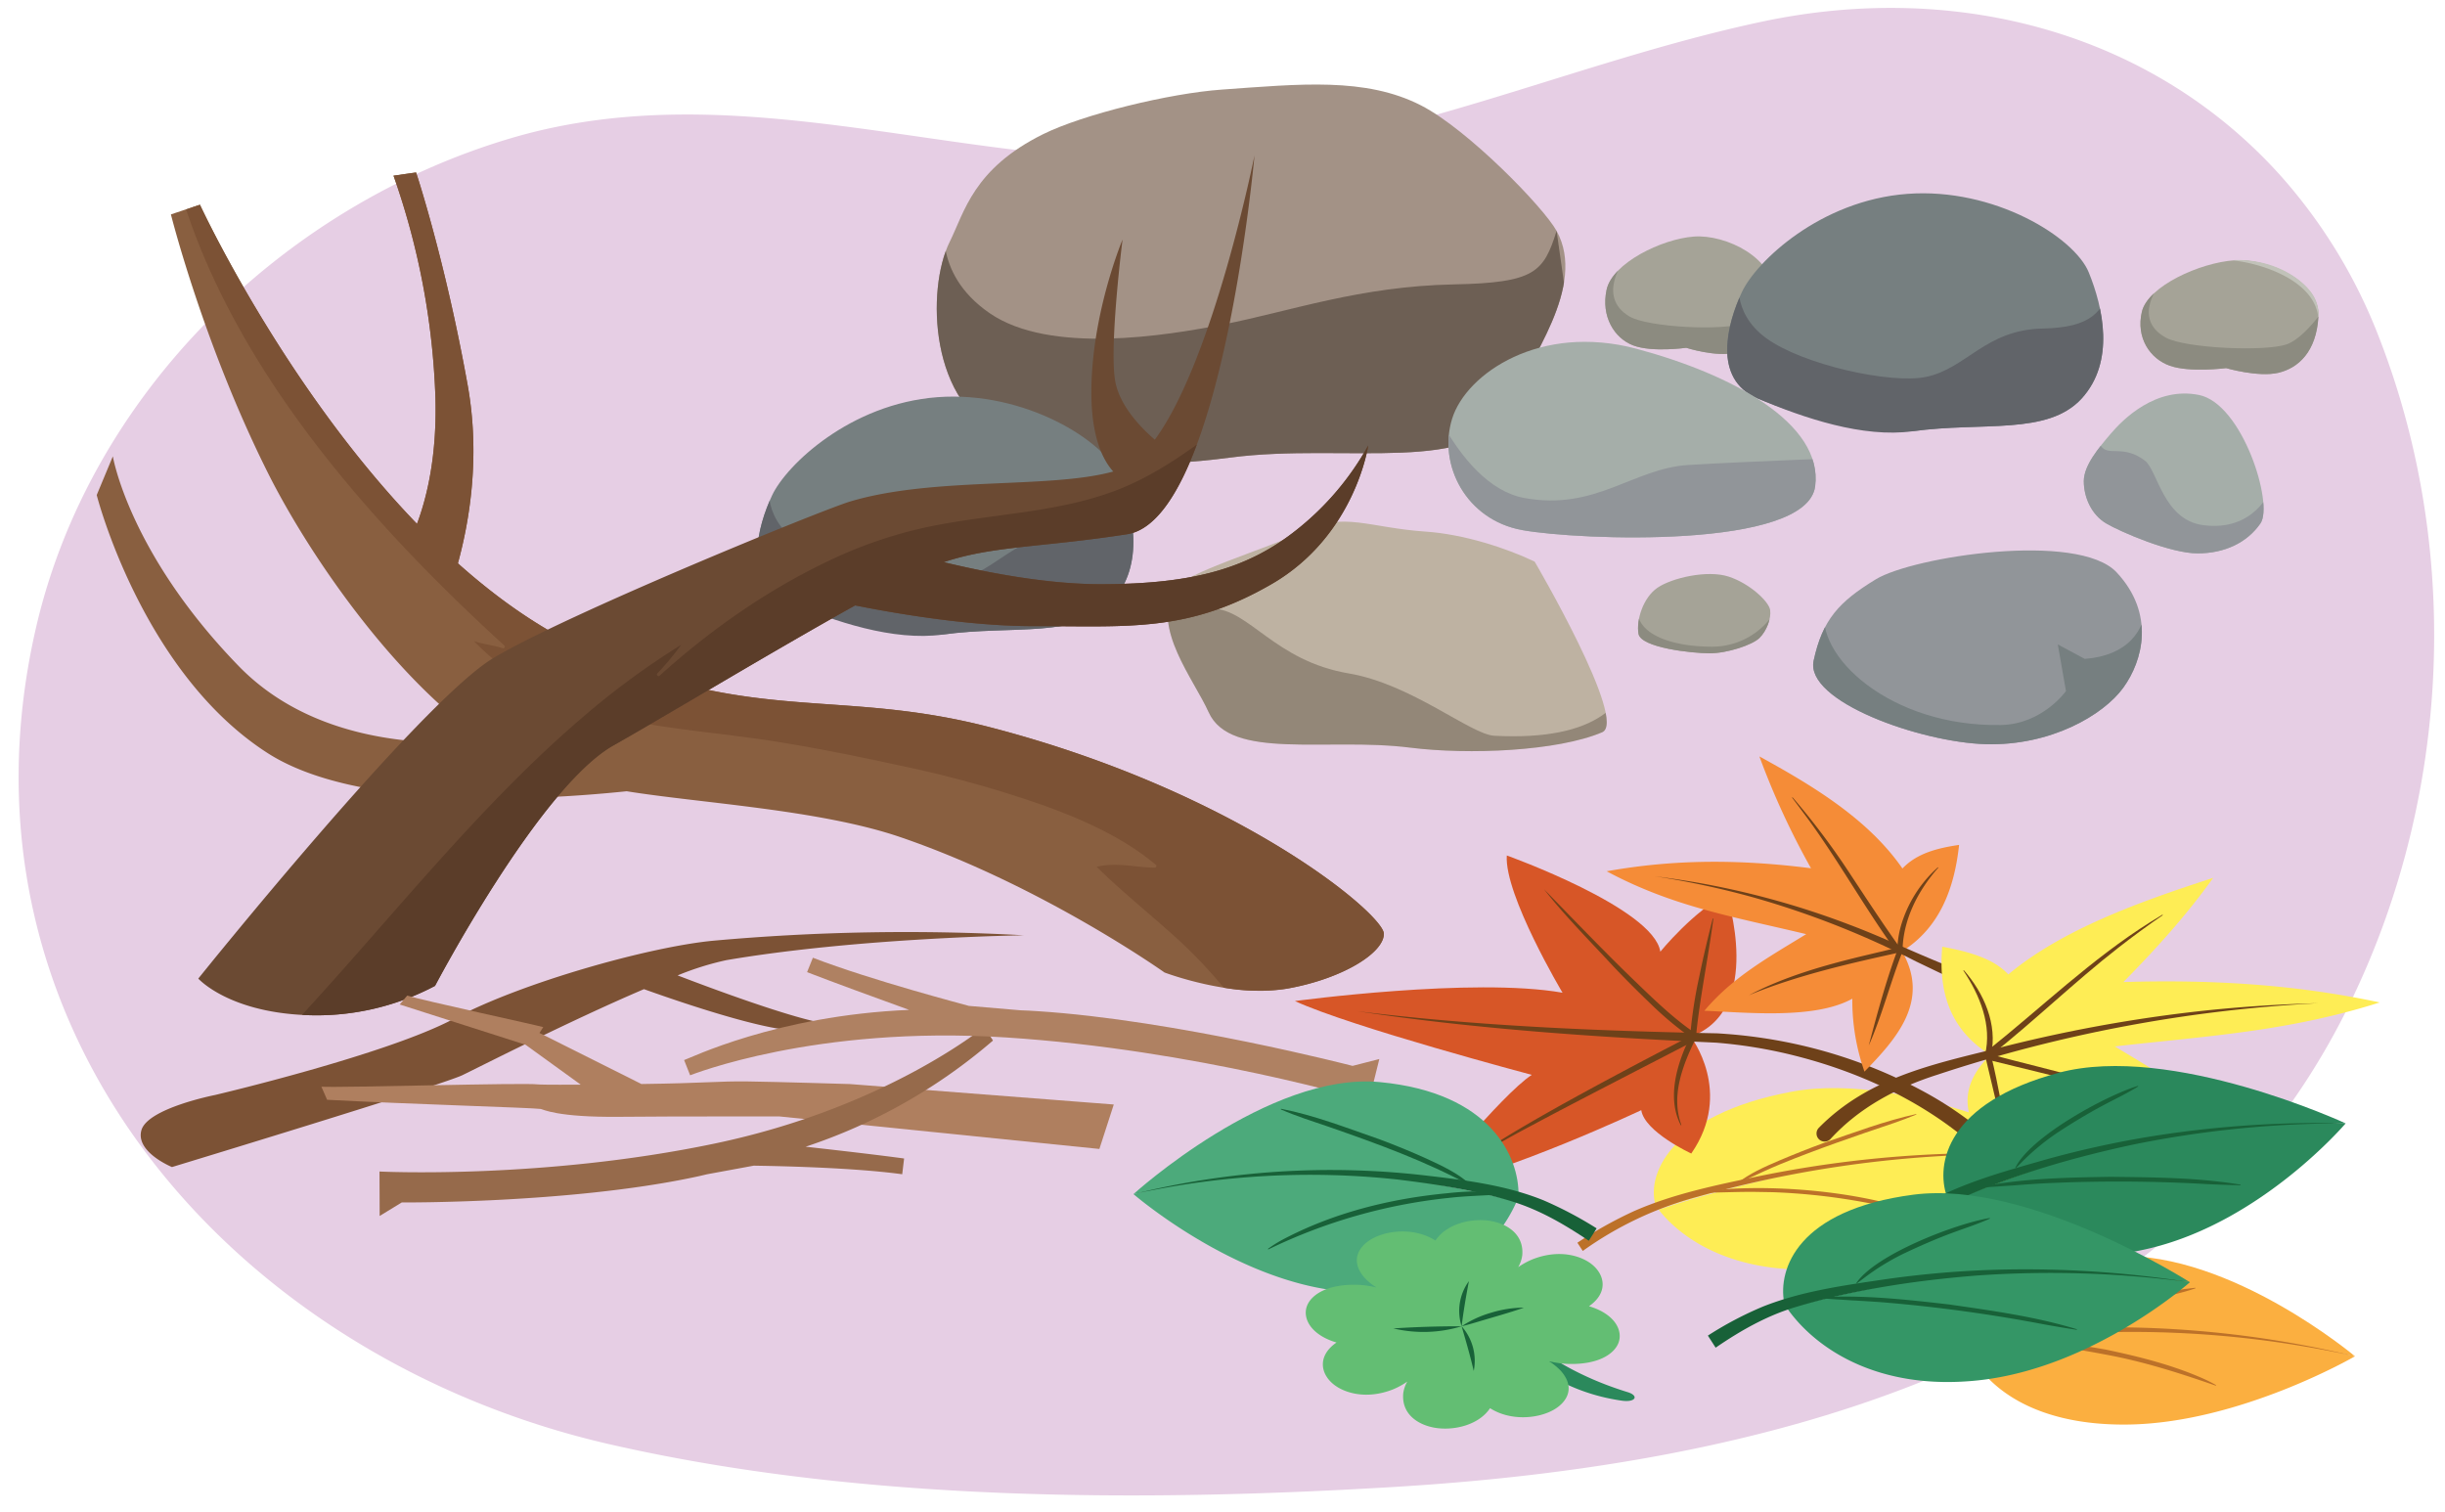 <svg xmlns="http://www.w3.org/2000/svg" xmlns:xlink="http://www.w3.org/1999/xlink" width="760" height="470" viewBox="0 0 760 470"><defs><clipPath id="a"><path d="M295.194,75.195c-7.279,14.69-6.369,50.92,17.287,60.363s44.742,9.955,70.056,6.654c35.7-4.655,77.055,5.853,86.433-15.738,6.417-14.776,24.359-37.421,14.916-54.638-4.065-7.412-27.665-31.636-42.173-39.069-17.258-8.841-37.686-6.632-61.906-4.922-16.276,1.149-43.133,7.7-55.592,13.873C302.548,52.454,299.815,65.869,295.194,75.195Z" fill="#a39286"/></clipPath><clipPath id="b"><path d="M515.205,182.692c-4.425,3.035-6.638,9.971-5.9,14.307s16.593,6.069,22.124,6.069,13.275-2.6,15.487-4.769,3.688-6.069,3.319-8.671-6.269-8.237-12.906-10.4S519.629,179.657,515.205,182.692Z" fill="none"/></clipPath><clipPath id="c"><path d="M499.392,90.07c-1.768,8.268,2.357,15.032,8.25,17.287s16.5.751,16.5.751,9.43,3.007,15.323,1.5,11.2-6.765,11.787-18.039S536.521,72.783,526.5,73.535,501.16,81.8,499.392,90.07Z" fill="none"/></clipPath><clipPath id="d"><path d="M665.773,96.941c-1.87,8.012,2.5,14.566,8.731,16.751s17.461.729,17.461.729,9.978,2.913,16.214,1.456,11.849-6.555,12.473-17.479-15.591-18.209-26.192-17.48S667.644,88.929,665.773,96.941Z" fill="none"/></clipPath><clipPath id="e"><path d="M541.44,90.811c-4.423,9.477-9.4,26.99,4.976,33.082s32.718,12.284,48.1,10.154c21.692-3,42.02,1.354,52.525-10.154s6.634-28.43,2.211-39.261-29.3-26.4-56.394-24.369S545.863,81.335,541.44,90.811Z" fill="none"/></clipPath><clipPath id="f"><path d="M239.983,154.006c-4.423,9.477-9.4,26.99,4.976,33.082s32.718,12.283,48.1,10.153c21.692-3,42.019,1.354,52.524-10.153s6.635-28.431,2.212-39.261-29.3-26.4-56.395-24.369S244.406,144.529,239.983,154.006Z" fill="none"/></clipPath><clipPath id="g"><path d="M508.583,108.384c29.583,7.891,58.2,23.146,55.638,42.786s-73.623,16.775-91.067,13.6S446.945,144.48,451.361,130.2,479,100.493,508.583,108.384Z" fill="none"/></clipPath><clipPath id="h"><path d="M583.089,180.064c-11.572,7.041-16.583,12.605-19.338,25.288s33.221,25.388,53.468,25.964,36.618-9.07,42.758-17.523,9.955-23.038-2.035-35.871S594.662,173.024,583.089,180.064Z" fill="none"/></clipPath><clipPath id="i"><path d="M647.725,149.581c0,4.923,2.326,10.393,6.979,13.128s20.006,9.3,28.38,9.3,15.354-3.282,19.541-9.3-5.583-37.2-19.075-39.932-23.729,7.658-27.451,12.035S647.725,144.658,647.725,149.581Z" fill="none"/></clipPath><clipPath id="j"><path d="M498.005,227.62c-13.853,5.884-41.423,7.071-59.745,4.766-25.836-3.249-55.772,4.086-62.56-10.987-4.645-10.314-17.631-26.123-10.8-38.141,2.942-5.175,29.71-12.929,40.212-18.118,12.49-6.171,20.461-1.091,37.991.1,11.78.8,24.911,5.025,33.928,9.334C477.035,174.577,506.121,224.172,498.005,227.62Z" fill="#beb2a2"/></clipPath></defs><path d="M709.438,55.219C670.309,11.145,609.7-6.454,547.638,6.746,487.8,19.474,430.731,47.052,369.607,49.461c-71.141,2.8-140.714-27.394-211.207-6.378C87.719,64.155,27.708,122.744,11.09,195.555c-28.552,125.1,62.2,226.786,178.452,253.385,77.544,17.743,164.08,18.026,243.281,13.29,112.629-6.736,239.119-36.81,295.191-145.519,33.427-64.806,37.979-143.767,11.5-211.792A164.02,164.02,0,0,0,709.438,55.219Z" fill="#e6cee4"/><path d="M295.194,75.195c-7.279,14.69-6.369,50.92,17.287,60.363s44.742,9.955,70.056,6.654c35.7-4.655,77.055,5.853,86.433-15.738,6.417-14.776,24.359-37.421,14.916-54.638-4.065-7.412-27.665-31.636-42.173-39.069-17.258-8.841-37.686-6.632-61.906-4.922-16.276,1.149-43.133,7.7-55.592,13.873C302.548,52.454,299.815,65.869,295.194,75.195Z" fill="#a39286"/><g clip-path="url(#a)"><path d="M294.062,67.123s-5.047,17.463,13.628,30.269,54.625,6.992,72.709,3.431c20.695-4.075,42.269-11.842,71.545-12.424,25.234-.5,27.868-3.813,31.906-16.619l11.61,81.494L273.872,141.05C267.86,112.286,273.923,89.365,294.062,67.123Z" fill="#6d5f54"/></g><g clip-path="url(#b)"><path d="M515.205,182.692c-4.425,3.035-6.638,9.971-5.9,14.307s16.593,6.069,22.124,6.069,13.275-2.6,15.487-4.769,3.688-6.069,3.319-8.671-6.269-8.237-12.906-10.4S519.629,179.657,515.205,182.692Z" fill="#a5a397"/><path d="M509.477,186.345c-3.273,10.1,9,14.672,22.707,14.672a22.9,22.9,0,0,0,19.639-11.064l-3.682,11.785c-26.526,10.8-32.62,1.864-42.551-3.367C505.59,198.371,510.717,182.517,509.477,186.345Z" fill="#8c8b80"/></g><g clip-path="url(#c)"><path d="M499.392,90.07c-1.768,8.268,2.357,15.032,8.25,17.287s16.5.751,16.5.751,9.43,3.007,15.323,1.5,11.2-6.765,11.787-18.039S536.521,72.783,526.5,73.535,501.16,81.8,499.392,90.07Z" fill="#a5a397"/><path d="M505.141,80.408s-9.155,11.675,1.307,17.93c5.749,3.436,29.427,4.587,35.639,2.085S555.82,84.578,555.82,84.578l-2.289,32.941-58.526-5-.654-22.1Z" fill="#8c8b80"/></g><g clip-path="url(#d)"><path d="M665.773,96.941c-1.87,8.012,2.5,14.566,8.731,16.751s17.461.729,17.461.729,9.978,2.913,16.214,1.456,11.849-6.555,12.473-17.479-15.591-18.209-26.192-17.48S667.644,88.929,665.773,96.941Z" fill="#a5a397"/><path d="M671.857,87.578s-9.688,11.314,1.384,17.375c6.082,3.33,31.137,4.445,37.711,2.02s14.531-15.354,14.531-15.354l-2.422,31.921-61.929-4.849-.692-21.415Z" fill="#8c8b80"/></g><path d="M720.582,98.394c-1.409-10.95-16.56-16.274-26.117-17.406l-.01-.14c8.573-.323,17.843,2.8,23.491,9.461a11.88,11.88,0,0,1,2.776,8.093l-.14-.008Z" fill="#c1c2b9"/><g clip-path="url(#e)"><path d="M541.44,90.811c-4.423,9.477-9.4,26.99,4.976,33.082s32.62,10.154,48.1,10.154,42.02,1.354,52.525-10.154,6.634-28.43,2.211-39.261-29.3-26.4-56.394-24.369S545.863,81.335,541.44,90.811Z" fill="#767f80"/><path d="M540.752,85.6s-3.067,11.266,8.282,19.528,38.7,14.314,49.691,12.017c12.576-2.629,18.4-14.646,36.195-15.022,15.334-.323,18.71-5.257,21.164-13.519l7.055,52.576L528.483,133.3C524.83,114.74,528.514,99.953,540.752,85.6Z" fill="#616469"/></g><g clip-path="url(#f)"><path d="M239.983,154.006c-4.423,9.477-9.4,26.99,4.976,33.082s32.62,10.153,48.1,10.153,42.019,1.354,52.524-10.153,6.635-28.431,2.212-39.261-29.3-26.4-56.395-24.369S244.406,144.529,239.983,154.006Z" fill="#767f80"/><path d="M239.3,148.8s-3.067,11.266,8.282,19.528,38.7,14.315,49.691,12.018c12.576-2.629,18.4-14.647,36.194-15.022,15.335-.324,18.711-5.258,21.165-13.52l7.055,52.576-134.656-7.886C223.372,177.935,227.057,163.148,239.3,148.8Z" fill="#616469"/></g><g clip-path="url(#g)"><path d="M508.583,108.384c29.583,7.891,58.2,23.146,55.638,42.786s-73.623,16.775-91.067,13.6-27.979-20.166-23.563-34.442S479,100.493,508.583,108.384Z" fill="#a5aea9"/><path d="M580.282,142.08s-38.4,1.386-55.518,2.456-28.759,14.292-50.878,10.271S439.8,112.359,439.8,112.359l-3.818,50.9c43.861,29.373,91.525,24.766,140.918,4.7Z" fill="#919599"/></g><g clip-path="url(#h)"><path d="M583.089,180.064c-11.572,7.041-16.583,12.605-19.338,25.288s33.221,25.388,53.468,25.964,36.618-9.07,42.758-17.523,9.955-23.038-2.035-35.871S594.662,173.024,583.089,180.064Z" fill="#919599"/><path d="M567.316,188.657c-3.645,15.128,20.34,37.348,54.666,36.7,12.919-.243,20.2-10.545,20.2-10.545l-2.539-14.506,8.374,4.5c12.963-.971,19.024-8.434,19.223-18.325l-2.675,44.372L607.5,241.85,556.5,218.09Z" fill="#767f80"/></g><g clip-path="url(#i)"><path d="M647.725,149.581c0,4.923,2.326,10.393,6.979,13.128s20.006,9.3,28.38,9.3,15.354-3.282,19.541-9.3-5.583-37.2-19.075-39.932-23.729,7.658-27.451,12.035S647.725,144.658,647.725,149.581Z" fill="#a5aea9"/><path d="M653.579,130.763s-2.839,4.552-.516,7.89,6.969-.607,13.68,4.552c3.913,3.008,5.661,18.383,18.068,20.03,16,2.124,20.908-10.925,20.908-10.925l1.032,18.512s-22.456,13.353-44.912,3.035-20.392-26.1-20.392-26.1Z" fill="#919599"/></g><path d="M498.005,227.62c-13.853,5.884-41.423,7.071-59.745,4.766-25.836-3.249-55.772,4.086-62.56-10.987-4.645-10.314-17.631-26.123-10.8-38.141,2.942-5.175,29.71-12.929,40.212-18.118,12.49-6.171,20.461-1.091,37.991.1,11.78.8,24.911,5.025,33.928,9.334C477.035,174.577,506.121,224.172,498.005,227.62Z" fill="#beb2a2"/><g clip-path="url(#j)"><path d="M502.3,179.967S529.453,232.1,464.481,228.7c-7.318-.383-25.716-16.072-45.207-19.369-23.078-3.9-30.966-19.949-42.454-20.169-18.264-.351-16.118,9.83-19.041.89l-1.252,50.062,160.385-8.534C521.263,211.5,516.875,195.494,502.3,179.967Z" fill="#44382d" opacity="0.35"/></g><path d="M307.825,226.078C261.31,214,235.151,224.829,184.487,203.015c-15.116-6.508-29.247-16.38-42.154-27.916,3.67-13.372,6.98-33.4,3.046-55.312-7.019-39.107-16.044-66.182-16.044-66.182l-7.019,1a230.068,230.068,0,0,1,13.036,69.19c.459,17.453-2.449,30.266-5.734,39.041C88.061,119.781,62.151,63.633,62.151,63.633l-9.025,3.008s10.028,40.11,30.083,80.22c12.756,25.512,39.66,64.614,67.892,83.541-20.02,1.594-54.087.125-76.917-23.376-34.093-35.1-39.107-65.179-39.107-65.179L30.063,153.88S44.1,209.032,83.209,234.1c27.268,17.48,81.342,14.971,111.588,11.85,22.857,3.688,60.013,5.72,84.951,14.222,44.121,15.041,82.226,42.115,82.226,42.115s21.057,8.022,38.1,5.014,30.083-11.03,30.083-17.047S385.037,246.133,307.825,226.078Z" fill="#895f40"/><path d="M307.825,226.078C261.31,214,235.151,224.829,184.487,203.015c-15.116-6.508-29.247-16.38-42.154-27.917,3.67-13.371,6.98-33.4,3.046-55.311-7.019-39.108-16.044-66.182-16.044-66.182l-7.019,1a230.068,230.068,0,0,1,13.036,69.19c.459,17.453-2.449,30.266-5.734,39.04-41.557-43.057-67.467-99.2-67.467-99.2L57.839,65.07q2.861,8.558,6.473,16.843c10.222,23.387,24.463,44.864,40.541,64.615,15.8,19.412,33.446,37.256,51.91,54.128a.5.5,0,0,1-.486.836c-2.97-.925-6.021-1.253-8.949-2.2a82.493,82.493,0,0,0,20.356,15.3,98.321,98.321,0,0,0,23.951,8.534c15.544,3.552,31.532,4.629,47.268,7.033,13.621,2.081,27.212,4.837,40.673,7.767a350.682,350.682,0,0,1,44.387,12.268c12.488,4.5,25.11,10.041,35.356,18.65a.506.506,0,0,1-.354.854c-6.017-.065-12.143-1.763-18.074-.248,7.292,7.176,15.263,13.6,22.887,20.411A150.827,150.827,0,0,1,380.4,307.015a61.231,61.231,0,0,0,19.681.286c17.047-3.008,30.083-11.03,30.083-17.047S385.037,246.133,307.825,226.078Z" fill="#7c5235"/><path d="M403.237,164.54c-15.041,12.033-32.088,17.046-61.167,17.046-16.906,0-35.834-3.726-48.728-6.848,15.348-5.122,29.966-4.515,56.979-8.67,29.434-4.529,39.622-117.736,39.622-117.736s-12.682,63.447-30.974,88.336c-3.831-3.268-11.007-10.332-12.347-18.373-1.845-11.072,2.307-43.829,2.307-43.829s-9.689,23.068-9.689,47.52c0,14.108,3.685,21.144,6.8,24.578-19.871,5.473-55.667,1.522-81.76,9.315-8.746,2.612-88.3,35.094-110.943,48.679s-91.7,99.622-91.7,99.622S70.7,314.369,94.473,315.5a78.635,78.635,0,0,0,40.755-9.057s32.363-61.684,55.426-74.72c16.376-9.256,50.61-29.906,75.166-43.535,13.4,2.666,35.753,6.433,55.192,6.433,30.082,0,48.132,2.006,74.2-13.036S425.3,138.468,425.3,138.468A87.722,87.722,0,0,1,403.237,164.54Z" fill="#6b4a33"/><path d="M403.237,164.54c-15.041,12.033-32.088,17.046-61.167,17.046-16.906,0-35.834-3.726-48.728-6.848,15.348-5.122,29.966-4.515,56.979-8.67,8.916-1.372,16.064-12.724,21.7-27.874-7.871,5.675-16.237,10.9-25.337,14.335-9.3,3.508-19.1,5.317-28.906,6.731-10.128,1.461-20.316,2.57-30.328,4.736a137.534,137.534,0,0,0-29.7,10.269c-19.228,9.1-36.94,21.523-52.707,35.752-.475.429-1.161-.246-.707-.707a87.5,87.5,0,0,0,7.4-8.874,243.931,243.931,0,0,0-30.5,22.4c-18.478,15.79-35.022,33.685-51.132,51.838-12.067,13.6-23.9,27.413-36.22,40.788.2.011.388.026.587.036a78.635,78.635,0,0,0,40.755-9.057s32.363-61.684,55.426-74.72c16.376-9.256,50.61-29.906,75.166-43.535,13.4,2.666,35.753,6.433,55.192,6.433,30.082,0,48.132,2.006,74.2-13.036S425.3,138.468,425.3,138.468A87.722,87.722,0,0,1,403.237,164.54Z" fill="#5b3d29"/><path d="M210.633,303.192a89.459,89.459,0,0,1,15.2-4.753c41.367-7.026,92.493-7.715,92.493-7.715a667.512,667.512,0,0,0-96.575,1.68c-19.892,1.873-59.74,13.051-80.6,24.23s-74.336,23.738-74.336,23.738-20.851,4.089-22.844,10.893,9.488,11.5,9.488,11.5,83.7-25.429,90.225-28.541c4.485-2.139,33.186-16.808,56.486-26.758,8.341,2.991,26.615,9.293,39.216,11.813,16.8,3.359,44.509,1.68,44.509,1.68s-17.636,0-33.592-4.2C238.049,313.534,218.88,306.354,210.633,303.192Z" fill="#7c5235"/><path d="M99.905,337.792l1.772,4.06c25.7,1.371,63.383,2.44,66.38,2.851.759.108,5,2.631,24.435,2.443,20.992-.2,46.3-.06,49.713-.122l99.525,10.114,4.473-13.819-82.036-6.354s-22.664-.692-31.765-.815-12.87.535-33.029.8l-31.689-15.87,1.17-1.813c-1.686-.544-37.547-8.308-42.276-9.8l-2.338,2.766c4.074,1.286,30.619,9.779,39.127,12.523l17.141,12.39c-10.5.066-12.833-.028-13.278-.071C163.074,336.476,106.525,338.146,99.905,337.792Z" fill="#af7f5f"/><path d="M308.66,323.437l-2.705-4.217c-.393.249-30.785,25.157-83.848,36.245-53.322,11.143-103.733,8.707-104.144,8.684l.052,13.812,6.863-4.194s51.6.358,90.332-7.735c2.47-.516,2.2-.468,4.609-1.034l14.489-2.67c.392.041,28.448.257,46.136,2.67l.587-4.895c-7.809-1.065-19.682-2.445-30.607-3.664A172.023,172.023,0,0,0,308.66,323.437Z" fill="#966a4b"/><path d="M212.65,329.506l1.868,4.729c.478-.131,38.82-15.561,97.986-11.773,59.455,3.806,112.549,19.7,112.981,19.837l3.261-13.114-8.315,2.128S365.57,317.064,322.385,314.3c-2.754-.176-2.458-.15-5.157-.261l-16.069-1.374c-.407-.144-30.23-7.912-48.487-14.968l-1.8,4.484c8.059,3.115,20.371,7.625,31.712,11.726C241.19,315.646,214.215,329.081,212.65,329.506Z" fill="#af8162"/><path d="M732.018,421.584s-38.308-32.245-73.745-31.156-46.45,16.769-47.521,26.1c0,0,46.015-5.953,76.18-2.03S732.018,421.584,732.018,421.584Z" fill="#fbaf40"/><path d="M732.018,421.584s-35.959,20.9-70.948,21.219c-30.535.28-45.172-13.02-49.932-24.666,0,0,36.629-5.994,64.9-4.378A329.3,329.3,0,0,1,732.018,421.584Z" fill="#fbaf40"/><path d="M585.326,423.626a145.3,145.3,0,0,1,17.661-6.2c12.107-3.173,24.588-3.835,36.993-4.434a321.258,321.258,0,0,1,92.038,8.593,321.178,321.178,0,0,0-110.3-4.959,115.8,115.8,0,0,0-17.93,3.643,142.407,142.407,0,0,0-17.083,6.589l-1.376-3.231Z" fill="#bc7129"/><path d="M618.634,416.532c12.032-.83,24.089.886,35.919,2.968,10.3,2.157,20.613,4.743,30.263,9a42.073,42.073,0,0,1,4.034,2.049l-.08.168c-11.3-3.928-22.715-7.585-34.509-9.711-5.869-1.121-11.773-2.115-17.727-2.691-5.949-.7-11.917-.836-17.9-1.592l0-.187Z" fill="#bc7129"/><path d="M629.881,415.179c3.77-2.72,8.223-4.134,12.538-5.582,4.349-1.419,8.748-2.664,13.164-3.825,8.894-2.066,17.7-4.611,26.816-5.489l.036.183c-4.346,1.475-8.8,2.411-13.228,3.459-8.842,2.125-17.663,4.384-26.373,6.983-2.895.876-6.809,2.242-9.658,3.258-1.076.36-2.1.817-3.2,1.175l-.091-.162Z" fill="#bc7129"/><path d="M645.239,359.391s-51.228-27.052-88.561-20.007S510.921,365.349,515,375.924c0,0,46.626-15.388,79.982-16.355S645.239,359.391,645.239,359.391Z" fill="#feed55"/><path d="M645.239,359.391s-31.446,27.681-68.553,33.854c-32.382,5.388-52.275-5.965-61.125-17.25,0,0,37.006-12.332,67.595-15.375A379,379,0,0,1,645.239,359.391Z" fill="#feed55"/><path d="M490.315,386.285a129.485,129.485,0,0,1,17.515-9.79c12.274-5.4,25.406-8.071,38.43-10.8a352.237,352.237,0,0,1,59.234-7.07,368,368,0,0,1,39.745.77,356.2,356.2,0,0,0-117.872,12.676,109.838,109.838,0,0,0-35.377,16.764l-1.675-2.546Z" fill="#bc7129"/><path d="M527.929,370.556c20.714-3.141,53.687-.357,72.864,8.177l-.062.15a195.294,195.294,0,0,0-49.762-8.309l-4.6-.077c-6.139-.112-12.253.279-18.426.22l-.014-.161Z" fill="#bc7129"/><path d="M539.8,367.925c3.964-3.147,8.625-5.195,13.214-7.164q6.921-2.937,13.972-5.524c9.466-3.233,18.857-6.809,28.646-8.953l.047.155c-2.321.955-4.662,1.832-7.021,2.653-11.759,3.949-23.722,8.069-35.19,12.744-3.338,1.373-6.958,3.07-10.221,4.571-1.125.532-2.207,1.133-3.357,1.653l-.09-.135Z" fill="#bc7129"/><path d="M525.535,322.231s13.426,17.225.178,36.325c0,0-14.507-6.694-15.547-13.477,0,0-41.061,19.4-67.215,24.663,0,0,23.394-29.126,33.179-35.641,0,0-56.207-14.9-73.616-22.937,0,0,55.469-7.5,83.182-2.588,0,0-18.147-30.435-17.326-42.662,0,0,45.642,16.333,47.722,29.9,0,0,10.593-12.971,20.638-17.791C536.73,278.022,548.527,313.931,525.535,322.231Z" fill="#d75627"/><path d="M612.083,354.9c-15.367-13.075-34.823-21.914-54.331-26.8a148.033,148.033,0,0,0-24.284-4c-37.3-1.712-74.648-4.214-111.6-9.781,37.113,4.609,74.448,6.127,111.8,6.876a155.831,155.831,0,0,1,27.968,4.135,151.931,151.931,0,0,1,35.316,13.422,113.348,113.348,0,0,1,18.623,12.333,2.589,2.589,0,1,1-3.5,3.819Z" fill="#6e4119"/><path d="M479.947,276.413c8.935,9.123,19.306,20,28.439,28.741,5.683,5.473,11.565,11.173,18.065,15.668l2.269,1.653c-12.9,6.7-39.718,20.427-52.231,27.167-5.522,2.907-10.985,5.906-16.293,9.2l-.111-.152c5.1-3.622,10.49-6.8,15.885-9.945,10.823-6.242,21.819-12.177,32.859-18.024,5.525-2.913,11.054-5.82,16.623-8.651l-.016.316a105.255,105.255,0,0,1-12.407-10.423q-5.855-5.6-11.438-11.465c-7.226-7.84-15.31-15.938-21.644-24.083Z" fill="#6e4119"/><path d="M532.579,285.543c-1.469,11.316-3.912,23.192-5.185,34.516-.023.271-.217,2.455-.235,2.664-4.052,8.157-7.9,17.939-4.512,26.98l-.163.094c-4.576-8.688-1.019-19.612,2.875-27.576a139.609,139.609,0,0,1,2.806-18.5c1.253-6.111,2.679-12.183,4.231-18.223l.183.047Z" fill="#6e4119"/><path d="M591.225,295.726c11.866-7.432,16.3-19.821,17.735-33.1-6.811,1.009-13.111,2.61-17.609,7.33-10.646-15.387-27.947-25.775-44.464-34.832a239.667,239.667,0,0,0,16.046,34.763c-22.048-2.792-42.379-2.861-63.51.937,20.705,11.115,39.8,14.208,62.013,19.542-11.744,7.218-22.818,13.3-31.647,23.813,13.964.609,34.517,2.638,45.979-3.75a67.1,67.1,0,0,0,3.778,22.672C589.566,322.838,600.067,311.014,591.225,295.726Z" fill="#f58c37"/><path d="M629.41,317.867c-8.676-5.706-17.34-11.254-26.778-15.631l-7.056-3.384A275.654,275.654,0,0,0,544.854,278.9a263.461,263.461,0,0,0-30.533-6.53q7.755.986,15.456,2.379a257.1,257.1,0,0,1,45.182,12.708c9.78,3.668,19.19,8.2,28.869,12.116,9.717,3.915,18.952,9.169,27.964,14.468a2.255,2.255,0,1,1-2.382,3.83Z" fill="#6e4119"/><path d="M543.628,309.351c10.989-5.77,23.187-9.244,35.213-12.159l12.06-2.869-.839,2.254c-9.957-13.484-18.66-29.294-28.619-42.761l-4.394-5.894.124-.108A226.8,226.8,0,0,1,574.858,271.3c4.822,7.318,11.515,17.563,16.635,24.528-16.125,3.527-32.853,7.3-47.865,13.524Z" fill="#6e4119"/><path d="M580.869,325.006c2.628-9.881,5.395-20.216,8.976-29.794l-.092.514a30.128,30.128,0,0,1,1.012-7.51,38.972,38.972,0,0,1,11.627-18.641l.122.111c-6.351,7.15-11.092,16.352-11.127,26.07-3.754,9.532-6.454,20.162-10.518,29.25Z" fill="#6e4119"/><path d="M618.7,327.925c-13.281-8.232-16.107-20.641-14.972-33.659,8.346,1.563,15.917,3.657,20.529,8.624,16.808-14.029,40.88-22.635,63.669-30.016-8.1,11.371-17.455,21.77-27.9,32.381,28.36-.824,53.956.848,79.7,6.344-28.516,9.021-53.225,10.39-82.358,13.668,13.175,8.013,25.761,14.862,34.536,25.83-17.7-.6-44.014-.392-57.019-7.576a60.088,60.088,0,0,1-9.781,21.691C614.77,354.391,604.181,342.012,618.7,327.925Z" fill="#feed55"/><path d="M565.361,350.562c15.255-15.5,35.251-19.726,55.48-24.721a454.428,454.428,0,0,1,59.546-11.156c13.371-1.58,26.808-2.5,40.25-2.861a450.023,450.023,0,0,0-118.4,22.229c-12.61,4.015-24.334,10.228-33.29,20.033a2.512,2.512,0,1,1-3.581-3.524Z" fill="#6e4119"/><path d="M675.465,345.38c-16.03-6.271-40.283-11.665-57.174-15.876l-3.16-.779,2.55-2.076c16.873-13.418,32.465-28.594,50.814-40.085l3.686-2.264.1.151q-7.109,4.89-13.91,10.208c-13.62,10.623-26.011,22.695-39.568,33.4l-.066-.309c18.957,5.1,39.268,9.16,56.725,17.626Z" fill="#6e4119"/><path d="M625.04,357.286c-3.794-9.446-5.576-19.532-8.035-29.362,2.283-9.195-1.629-18.627-6.717-26.238l.138-.121c6.232,7.084,10.579,16.855,8.446,26.4,2.34,9.284,3.84,19.721,6.345,29.274l-.177.047Z" fill="#6e4119"/><path d="M729.114,349.186s-54.2-25.09-89.164-15.737-38.294,28.417-34.785,38.494c0,0,43.169-16.924,75.31-19.778S729.114,349.186,729.114,349.186Z" fill="#2a885c"/><path d="M729.114,349.186s-25.758,30.337-60.647,38.777c-30.448,7.365-51.641-3.253-62.126-14.416,0,0,33.747-14.8,62.855-19.639A341.741,341.741,0,0,1,729.114,349.186Z" fill="#2b895c"/><path d="M583.211,385.155a107.038,107.038,0,0,1,15.739-11.242c11.219-6.275,23.724-9.706,35.982-13.21a300.738,300.738,0,0,1,37.263-8.022,328.452,328.452,0,0,1,56.919-3.5,327.086,327.086,0,0,0-66.02,6.591c-18.46,3.96-36.815,9.227-54.057,16.945-8.588,3.867-15.923,9.461-22.921,15.819l-2.9-3.386Z" fill="#186138"/><path d="M615.663,368.889c13.282-2.641,26.9-2.868,40.395-3.1,13.5.179,27.086.228,40.442,2.455l-.02.182c-3.38-.069-6.749-.19-10.116-.344a478.422,478.422,0,0,0-50.5-.282c-2.5.127-7.576.47-10.077.684-3.366.179-6.713.522-10.1.589l-.024-.181Z" fill="#186138"/><path d="M626.437,363.009c4.585-9.605,27.865-22.353,38.128-25.482l.072.169c-3.294,2.062-6.756,3.709-10.156,5.5-5.1,2.677-10.022,5.654-14.836,8.8a72.308,72.308,0,0,0-8.971,7.086c-1.409,1.305-2.706,2.66-4.085,4.026l-.152-.1Z" fill="#186138"/><path d="M680.707,398.561s-49.968-31.913-85.973-27.208-42.126,23.15-40.141,33.587c0,0,45.254-11.133,77.506-9.769S680.707,398.561,680.707,398.561Z" fill="#349666"/><path d="M680.707,398.561s-30,26.686-65.795,30.5c-31.243,3.325-50.659-9.953-59.392-22.374,0,0,35.608-10.252,65.151-11.256A341.862,341.862,0,0,1,680.707,398.561Z" fill="#349666"/><path d="M530.878,415.152a109.967,109.967,0,0,1,17.155-9.04c11.984-4.749,24.864-6.528,37.513-8.4a304.215,304.215,0,0,1,38.1-3.106,328.707,328.707,0,0,1,57.059,3.957,327.147,327.147,0,0,0-66.513-2.064c-18.875,1.525-37.817,4.356-55.977,9.759-9.049,2.716-17.1,7.293-24.924,12.647l-2.415-3.751Z" fill="#186138"/><path d="M565.439,403.283c13.5-.884,27.017.662,40.415,2.188,13.352,1.937,26.8,3.757,39.735,7.709l-.043.178q-5.01-.765-9.975-1.662a476.209,476.209,0,0,0-49.977-6.861c-2.5-.2-7.565-.521-10.07-.636-3.357-.26-6.717-.357-10.085-.733v-.183Z" fill="#186138"/><path d="M576.98,398.865c5.954-8.915,30.849-18.493,41.526-20.264l.049.176c-3.565,1.616-7.242,2.8-10.877,4.13-5.452,1.988-10.767,4.3-16,6.787a74.16,74.16,0,0,0-9.925,5.846c-1.587,1.107-3.071,2.278-4.638,3.447l-.136-.122Z" fill="#186138"/><path d="M352.333,371.172s42.014-38.115,76.632-34.812,43.271,23.463,43.041,35.162c0,0-44.33-9.949-74.465-6.712S352.333,371.172,352.333,371.172Z" fill="#4caa7b"/><path d="M352.333,371.172s32.411,28.039,66.7,30.358c29.92,2.025,46.108-13.761,52.378-28.024,0,0-35.116-9.486-63.072-9.022A267.349,267.349,0,0,0,352.333,371.172Z" fill="#4caa7b"/><path d="M493.858,385.671c-7.564-5.085-15.248-9.572-23.923-12.245-11.583-3.545-23.691-5.335-35.718-6.812a254.244,254.244,0,0,0-81.884,4.558,254.579,254.579,0,0,1,91.251-5.732c12.229,1.419,24.709,3,36.227,7.672a119.651,119.651,0,0,1,16.492,8.709l-2.445,3.85Z" fill="#186138"/><path d="M469.676,371c-6.492.641-13.014.612-19.49,1.369a168.253,168.253,0,0,0-55.953,16l-.109-.176a39.625,39.625,0,0,1,4.155-2.651c15.9-8.517,33.868-12.988,51.763-14.66a92.566,92.566,0,0,1,19.64-.09l-.006.207Z" fill="#186138"/><path d="M457.105,368.534c-13.979-7.6-28.989-13.028-43.986-18.249-5.026-1.714-10.089-3.3-14.99-5.439l.059-.2c10.485,2.048,20.434,5.966,30.5,9.444,4.989,1.866,9.934,3.87,14.792,6.083,4.817,2.232,9.781,4.5,13.749,8.193l-.124.166Z" fill="#186138"/><path d="M467.75,409.76c.464,3.8,2.533,7.487,5.508,10.8a41.633,41.633,0,0,0,11.552,8.676,59.629,59.629,0,0,0,15.388,5.45q1.917.4,3.882.685c4.367.633,5.47-1.529,1.87-2.64q-1.917-.591-3.774-1.24a97.829,97.829,0,0,1-13.268-5.7,80,80,0,0,1-11.444-7.241A81.223,81.223,0,0,1,467.75,409.76Z" fill="#2b895c"/><path d="M414.458,430.246c3.371,2.757,10.218,4.853,18.407,1.68a23.2,23.2,0,0,0,4.573-2.486,10.007,10.007,0,0,0-1.255,3.659c-.594,6.5,4.619,9.779,9.695,10.678,5.908,1.042,13.736-.758,17.292-6.06,6.165,3.937,14.485,3.352,19.5.648,4.152-2.238,7.308-6.785,2.53-12.222a18.36,18.36,0,0,0-3.745-3.037,29.852,29.852,0,0,0,5.512.834c9.791.394,14.726-3.067,16.08-6.438,1.569-3.923-1.142-9.121-9.126-11.482,5.929-4.094,5.048-9.619.976-12.948-3.371-2.756-10.218-4.852-18.407-1.68a23.262,23.262,0,0,0-4.573,2.487,10,10,0,0,0,1.255-3.66c.594-6.5-4.618-9.778-9.695-10.677-5.908-1.042-13.736.758-17.292,6.059-6.165-3.937-14.485-3.351-19.5-.648-4.151,2.239-7.307,6.785-2.53,12.223a18.36,18.36,0,0,0,3.745,3.037,29.83,29.83,0,0,0-5.511-.834c-9.792-.394-14.727,3.067-16.081,6.438-1.569,3.923,1.142,9.121,9.126,11.482C409.505,421.393,410.386,426.918,414.458,430.246Z" fill="#63be73"/><path d="M473.7,406.46c-4.419,1.575-9.973,3.083-14.475,4.447-1.613.475-3.229.951-4.9,1.352a33.31,33.31,0,0,1,9.284-4.252A35.2,35.2,0,0,1,473.7,406.46Z" fill="#186138"/><path d="M456.593,398.227c-.9,4.718-1.678,9.265-2.267,14.032a15.679,15.679,0,0,1,2.267-14.032Z" fill="#186138"/><path d="M433.1,412.923c6.87-.455,14.345-.69,21.23-.664a40.786,40.786,0,0,1-21.23.664Z" fill="#186138"/><path d="M458.093,426.149c-1.072-4.663-2.434-9.3-3.767-13.89a16.154,16.154,0,0,1,3.767,13.89Z" fill="#186138"/></svg>